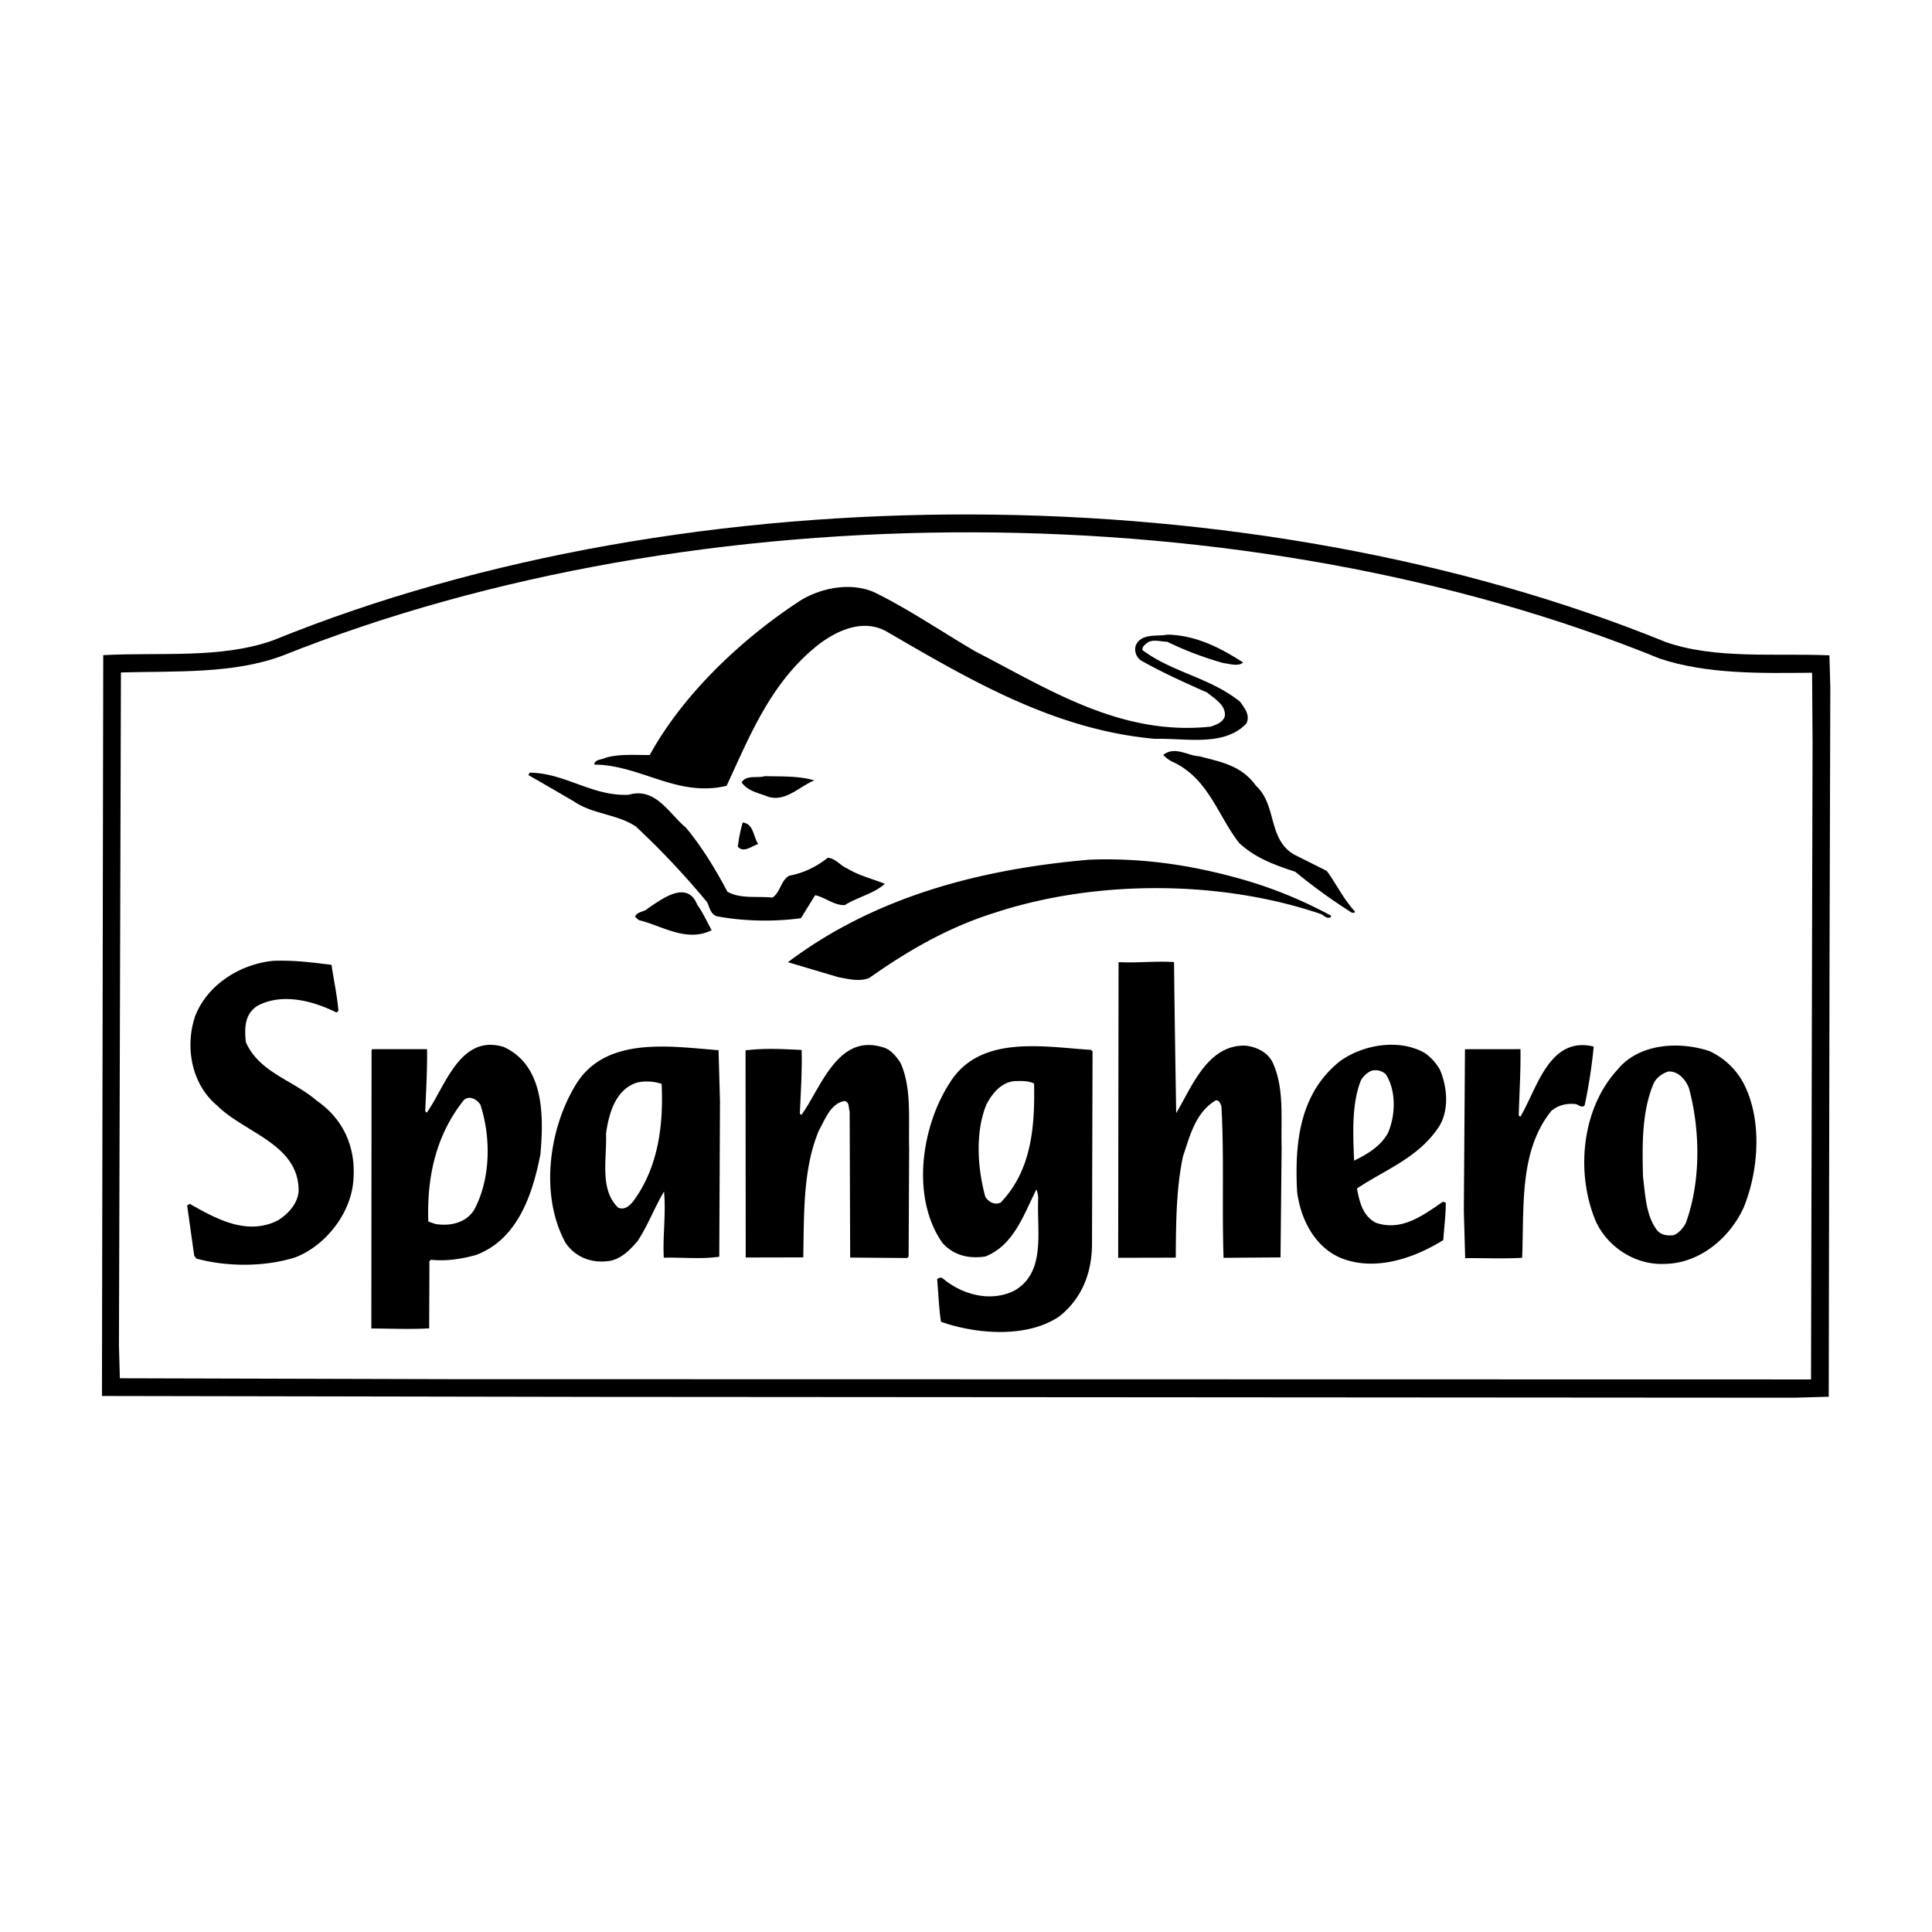 <svg xmlns="http://www.w3.org/2000/svg" width="2500" height="2500" viewBox="0 0 192.756 192.756"><g fill-rule="evenodd" clip-rule="evenodd"><path fill="#fff" d="M0 0h192.756v192.756H0V0z"/><path d="M167.432 62.664c5.137 1.544 11.158.843 16.82 1.1l-.025 55.285-.068 20.908-.115 1.127-19.957.055-155.583-.127.062-77.318c6.293-.472 13.316.754 18.991-1.744 42.264-16.697 98.537-16.313 139.875.714z" fill="#fff"/><path d="M166.197 64.061c4.965 1.727 10.809 1.09 16.324 1.321l.09 3.255-.076 25.941-.082 44.776-3.432.096-119.04-.082-49.809-.09.128-73.915c5.677-.307 11.737.383 16.956-1.48 41.752-16.978 97.848-16.56 138.941.178z"/><path d="M165.592 65.706c4.664 1.558 10.02 1.467 15.201 1.412l.047 6.987-.055 21.381-.098 42.14-135.886-.026-32.842-.09-.091-3.256.198-67.164c5.474-.152 11.198.162 16.091-1.663 41.527-16.587 96.64-16.349 137.435.279z" fill="#fff"/><path d="M97.287 64.978c7.361 3.792 14.539 8.478 23.516 7.516.527-.192 1.172-.388 1.393-1.016.146-1.129-1.027-1.778-1.754-2.379-2.25-1.003-4.498-2.006-6.635-3.22a1.363 1.363 0 0 1-.486-1.496c.559-1.23 2.078-.858 3.168-1.066 2.846.068 5.248 1.304 7.541 2.78-.492.428-1.359.126-1.982.055a33.427 33.427 0 0 1-5.598-2.124c-.65-.011-1.34-.258-1.924.054-.23.185-.609.432-.539.785 3.053 2.254 6.768 2.743 9.736 5.147.432.609 1.045 1.333.625 2.173-2.215 2.342-6.061 1.443-9.107 1.528-9.945-.877-18.344-5.795-26.742-10.684-2.317-1.327-4.892-.189-6.806 1.256-4.781 3.746-6.881 9.134-9.2 14.115-4.942 1.174-8.527-2.072-13.207-2.119.044-.535.757-.465 1.136-.683 1.41-.395 2.895-.259 4.404-.271 3.381-6.165 9.326-11.72 15.114-15.465 2.126-1.273 5.19-1.833 7.533-.654 3.364 1.684 6.533 3.846 9.814 5.768zM125.32 78.409c2.096 1.925 1.154 5.327 3.803 6.853l3.244 1.627c.953 1.276 1.648 2.796 2.807 4.037.006.207-.262.155-.352.099a55.116 55.116 0 0 1-5.592-4.049c-1.973-.655-3.975-1.34-5.617-2.893-2.119-2.725-3.053-6.43-6.621-8.077-.33-.139-.693-.425-.938-.685 1.158-.92 2.43.08 3.615.136 2.12.563 4.173.89 5.651 2.952zM62.716 79.297c2.703-.786 3.99 1.843 5.718 3.275 1.655 1.997 2.96 4.182 4.146 6.398 1.294.734 3.003.42 4.488.585.813-.555.812-1.681 1.656-2.178 1.443-.277 2.7-.875 3.858-1.795.771.038 1.266.794 1.955 1.071 1.174.707 2.486 1.026 3.744 1.524-1.126 1.008-2.717 1.32-3.998 2.125-1.124.031-1.916-.776-2.959-.983l-1.417 2.29c-2.684.371-5.707.307-8.326-.182-.655-.13-.795-.896-1.016-1.393a80.351 80.351 0 0 0-7.11-7.56c-1.901-1.279-4.298-1.212-6.2-2.521-1.505-.876-3.01-1.752-4.544-2.627l.142-.241c3.556.049 6.226 2.373 9.863 2.212z"/><path d="M81.243 77.862c-1.493.604-2.842 2.152-4.573 1.638-.958-.388-2.028-.536-2.676-1.436.452-.783 1.559-.399 2.322-.628 1.659.044 3.404-.034 4.927.426zM75.646 84.208c-.617.195-1.455.929-2.036.264.098-.743.25-1.635.496-2.412 1.099.147 1.046 1.421 1.54 2.148zM123.295 87.556c3.312.885 6.457 2.159 9.492 3.792l.004.148c-.436.249-.715-.217-1.074-.326-9.924-3.365-22.363-3.432-32.486-.1-4.492 1.398-8.602 3.734-12.463 6.477-.965.441-2.158.121-3.14-.059l-5.017-1.49c8.585-6.458 18.96-9.265 30.065-10.226 5.178-.203 9.994.521 14.619 1.784zM69.567 90.27c.585.812.965 1.69 1.433 2.536-2.511 1.254-4.958-.454-7.283-1.011l-.365-.345c.251-.54.936-.441 1.309-.836 1.309-.865 3.887-2.892 4.906-.344zM33.076 96.264c.221 1.533.559 3.033.691 4.6l-.203.154c-2.283-1.15-5.445-2.01-7.924-.639-1.279.865-1.239 2.285-1.114 3.586 1.328 3.041 4.726 3.807 7.062 5.842 2.808 1.936 4.016 4.893 3.637 8.279-.357 3.119-2.788 6.207-5.747 7.355-3.052.975-6.843.961-9.887.129l-.215-.291-.703-5.014.263-.154c2.587 1.467 5.656 3.188 8.723 1.68 1.078-.621 2.112-1.775 2.136-3.049-.04-4.619-5.4-5.713-8.142-8.449-2.577-2.15-3.214-5.893-2.174-8.941 1.245-3.145 4.505-5.16 7.753-5.488 2.01-.086 3.912.157 5.844.4zM117.135 95.989c.049 4.944.135 10.124.213 15.065 1.557-2.59 3.098-6.777 6.83-6.734 1.127.088 2.328.646 2.832 1.758 1.137 2.543.777 5.516.859 8.443l-.111 10.93-5.684.041c-.17-5.029.07-10.188-.215-15.154-.096-.205-.225-.615-.578-.547-2.039 1.24-2.566 3.566-3.25 5.568-.682 3.188-.703 6.652-.725 10.117l-5.744.014.037-29.436.057-.061c1.78.099 3.698-.132 5.479-.004zM42.608 104.674c.027 2.012-.092 4.117-.183 6.193l.152.145c1.824-2.539 3.303-7.91 7.694-6.553 3.96 1.844 4.007 6.699 3.645 10.707-.75 3.869-2.221 8.471-6.412 10.039-1.411.395-2.943.645-4.517.482l-.144.152c.003 2.221-.023 4.471-.021 6.691-1.892.111-3.849.02-5.774.014l.024-27.775.057-.092 5.479-.003zM71.69 104.779l.143 5.119-.071 15.488c-1.858.26-3.7.045-5.535.096-.119-2.158.232-4.42.023-6.604-.934 1.564-1.594 3.359-2.645 4.959-.717.82-1.523 1.672-2.641 1.939-1.768.316-3.441-.23-4.52-1.74-2.62-4.752-1.683-11.471 1.037-15.871 2.976-4.819 9.431-3.755 14.209-3.386zM89.847 106.049c1.137 2.545.777 5.574.859 8.504l-.053 10.811-.144.15-5.687-.047-.052-14.568c-.129-.381.003-.947-.503-1.051-1.415.246-1.933 1.83-2.554 2.914-1.611 3.805-1.486 8.303-1.57 12.688l-5.744.012-.015-20.668c1.948-.232 3.698-.133 5.595-.037.058 2.07-.089 4.236-.178 6.342l.152.143c1.939-2.66 3.593-8.125 8.073-6.77.806.184 1.388.909 1.821 1.577zM108.852 104.748l.152.145-.055 19.248c-.012 2.814-.977 5.387-3.264 7.199-3.227 2.191-8.301 1.771-11.801.535-.216-1.385-.257-2.834-.385-4.252.145-.123.408-.219.561-.074 1.91 1.604 4.747 2.412 7.141 1.221 3.176-1.836 2.234-5.865 2.379-9.156-.012-.445-.045-.562-.174-.943-1.236 2.404-2.215 5.539-5.084 6.686-1.622.254-3.171-.088-4.302-1.359-3.177-4.561-2.073-11.668.767-16.012 3.006-4.765 9.287-3.548 14.065-3.238zM143.639 106.68c.791 1.783.979 4.266-.189 5.898-2.049 2.988-5.305 4.145-8.064 5.998.242 1.297.549 2.709 1.871 3.412 2.572.906 4.746-.754 6.693-2.082.117-.033.15.115.297.051.006 1.215-.166 2.521-.25 3.768-2.852 1.768-6.664 3.119-10.045 1.852-2.754-1.049-4.197-3.941-4.539-6.686-.254-4.818.23-9.777 4.256-13 2.293-1.662 5.857-2.295 8.445-.857.663.456 1.122.976 1.525 1.646zM159.004 104.414a51.5 51.5 0 0 1-.902 5.859c-.258.332-.625-.072-.922-.123-.951-.092-1.744.137-2.408.689-3.234 4.029-2.695 9.58-2.908 14.65-1.951.113-3.789.016-5.684.039l-.133-4.703.113-16.143 5.537-.006c.033 2.25-.113 4.416-.172 6.607l.152.145c1.643-2.709 2.854-8.102 7.327-7.014zM173.971 108.113c1.879 3.648 1.488 8.723-.01 12.377-1.424 3.09-4.463 5.604-7.955 5.611-2.84.109-5.584-1.65-6.781-4.223-2.029-4.799-1.469-11.24 2.182-15.191 2.148-2.607 6.17-2.809 9.129-1.824a7.311 7.311 0 0 1 3.435 3.25z"/><path d="M66.009 108.137c.208 4.258-.389 8.359-2.784 11.654-.399.516-.92.975-1.55.695-1.886-1.812-1.112-4.855-1.212-7.369.27-1.992.941-4.469 3.144-5.121a4.653 4.653 0 0 1 2.402.141zM138.264 107.186c1.053 1.629.973 4.088.223 5.826-.732 1.383-2.131 2.162-3.387 2.789-.102-2.543-.277-5.648.693-8.043.254-.422.658-.789 1.098-.949.531-.104 1.007.031 1.373.377zM103.17 108.105c.094 4.41-.289 8.713-3.34 11.879-.613.283-1.217-.086-1.525-.58-.791-2.879-1.01-6.457.098-9.182.562-1.111 1.535-2.293 2.867-2.361.65-.017 1.361-.037 1.9.244zM47.947 110.27c1.07 3.346.977 7.404-.627 10.41-.821 1.355-2.44 1.668-3.869 1.441l-.718-.246c-.154-4.469.769-8.551 3.427-11.971.512-.754 1.504-.22 1.787.366zM168.506 108.561c1.156 4.262 1.182 9.443-.334 13.512-.281.482-.654.938-1.182 1.158-.619.078-1.213.006-1.641-.457-1.137-1.479-1.195-3.549-1.424-5.35-.088-3.195-.123-6.57 1.072-9.357.279-.57.891-1.002 1.479-1.166.975-.028 1.71.81 2.03 1.66z" fill="#fff"/></g></svg>